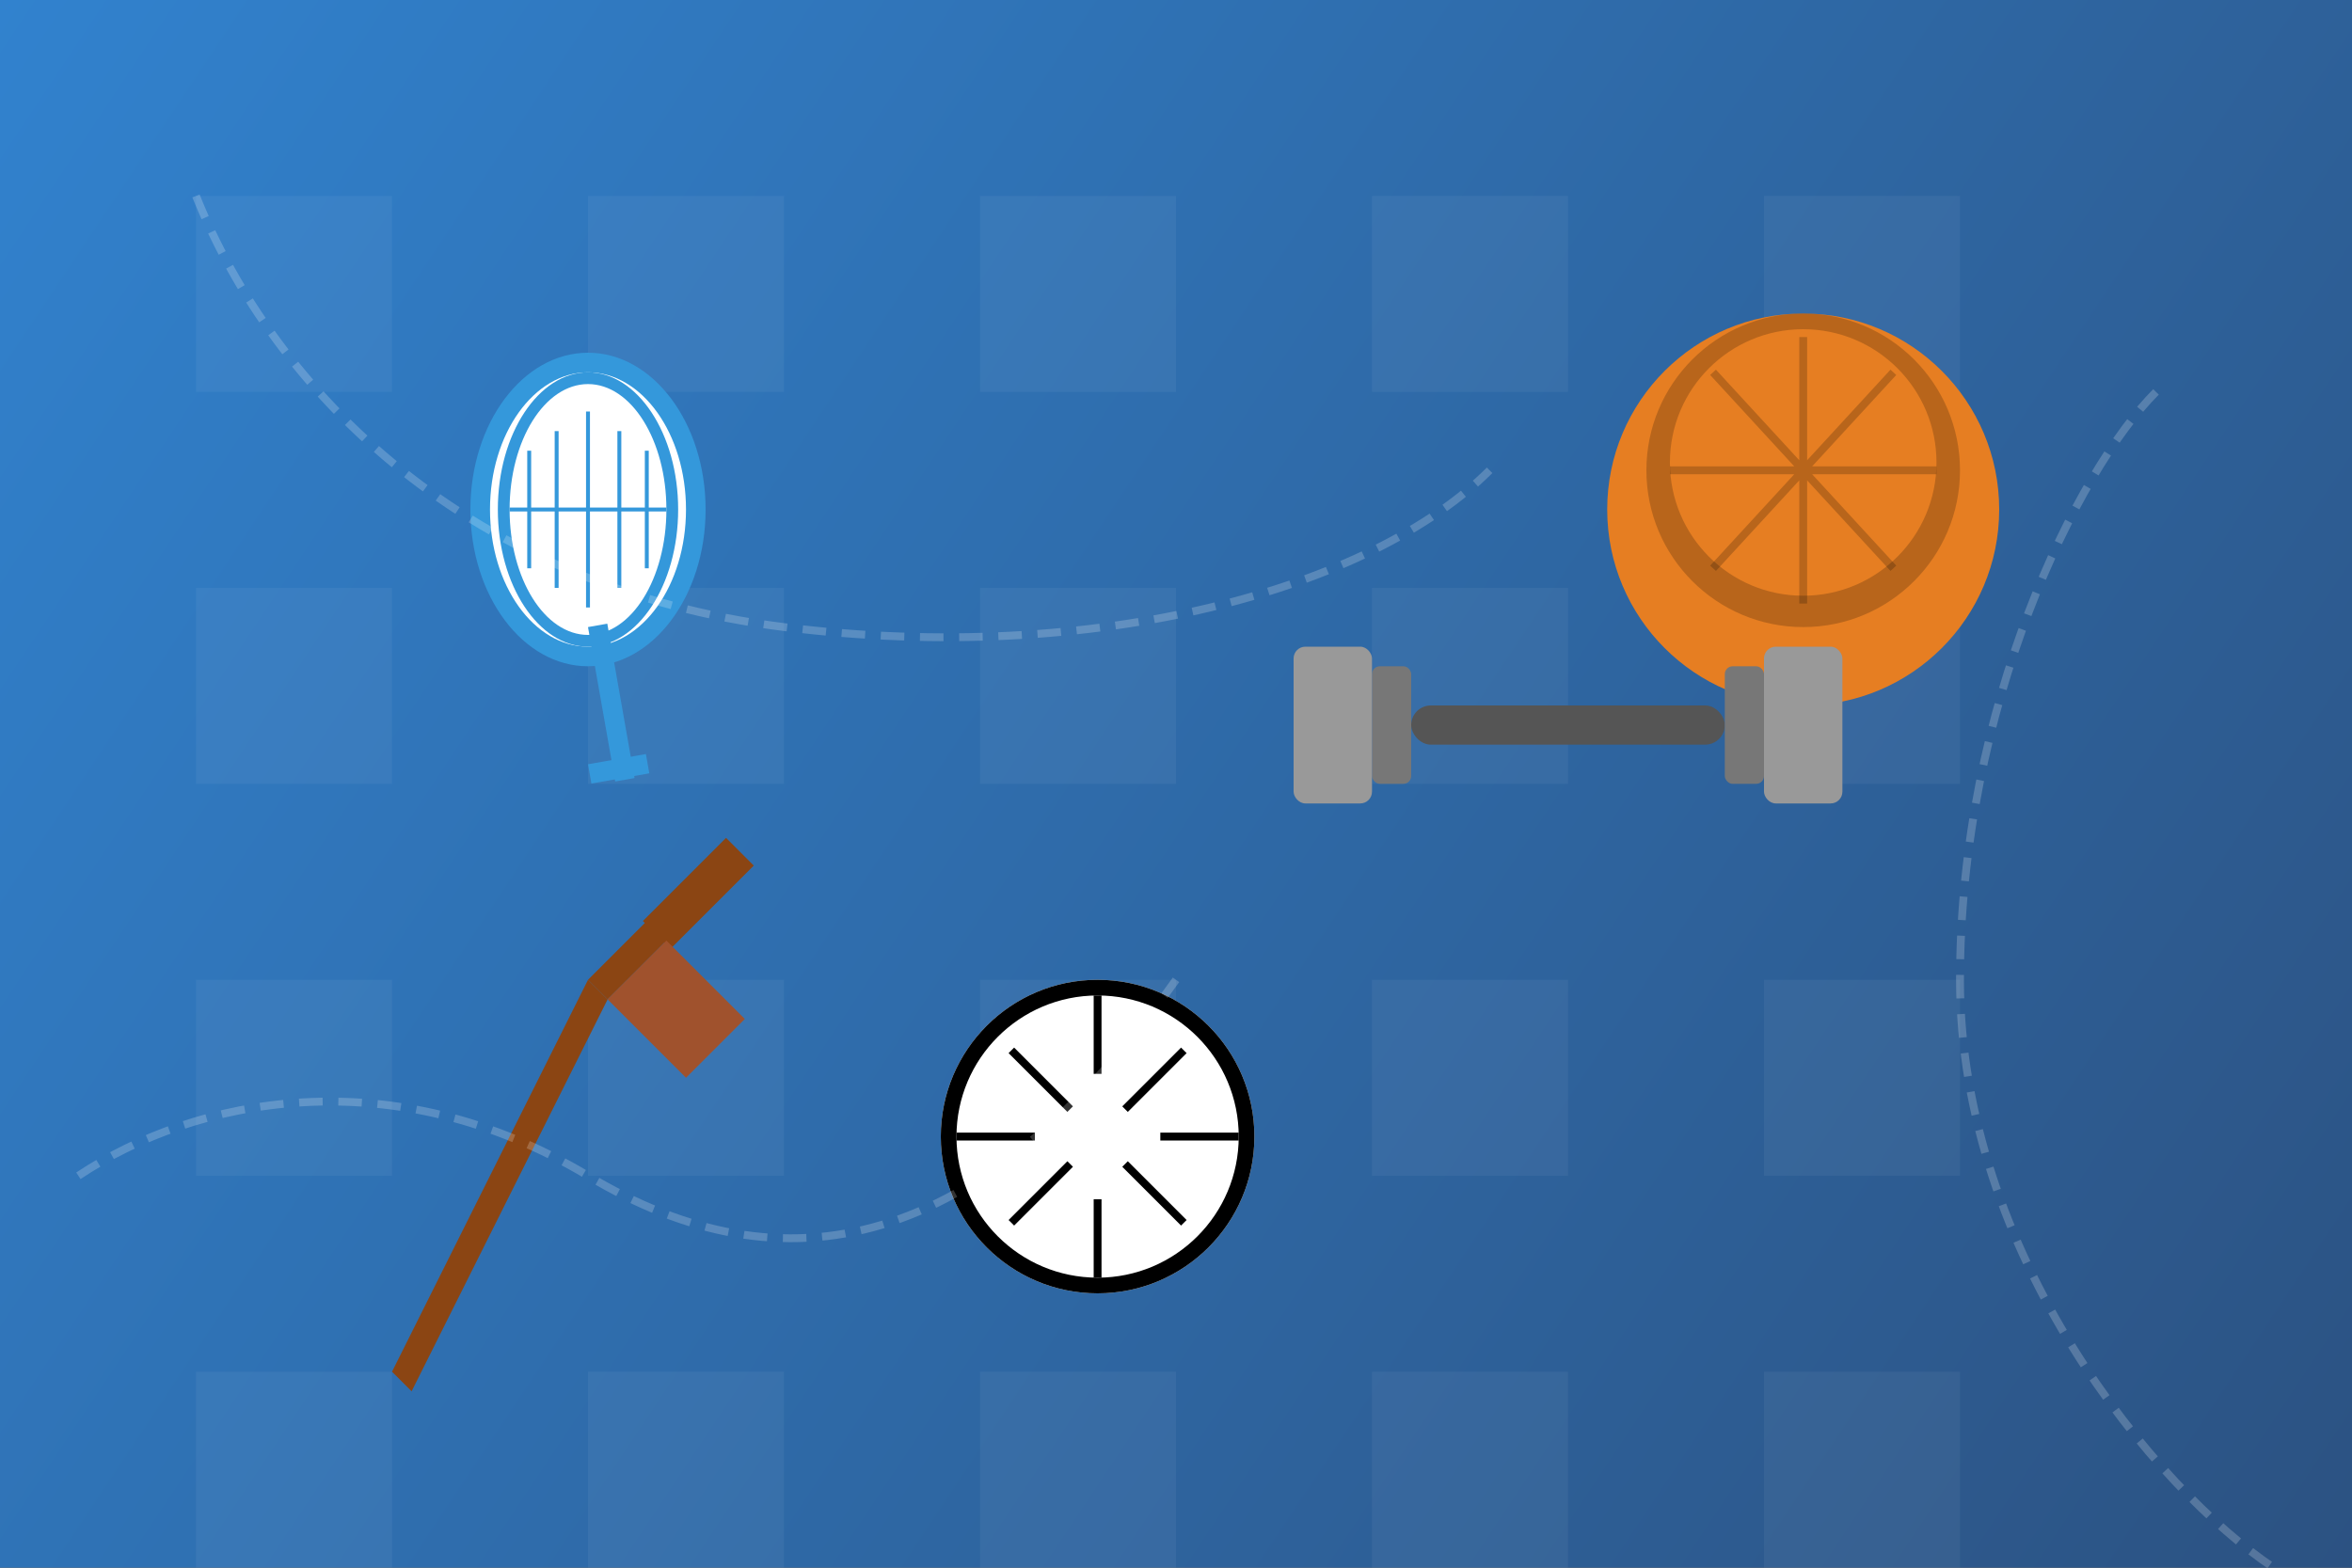<svg xmlns="http://www.w3.org/2000/svg" width="600" height="400" viewBox="0 0 600 400" fill="none">
  <rect x="0" y="0" width="600" height="400" fill="#333333" stroke="none"/>
  <g clip-path="url(#clip0_1_2)">
    <path d="M0 0H600V400H0V0Z" fill="url(#paint0_linear_1_2)"/>
    <!-- Background Pattern -->
    <path fill-rule="evenodd" clip-rule="evenodd" d="M50 50H100V100H50V50ZM200 50H150V100H200V50ZM250 50H300V100H250V50ZM400 50H350V100H400V50ZM450 50H500V100H450V50ZM100 150H50V200H100V150ZM150 150H200V200H150V150ZM300 150H250V200H300V150ZM350 150H400V200H350V150ZM500 150H450V200H500V150ZM50 250H100V300H50V250ZM200 250H150V300H200V250ZM250 250H300V300H250V250ZM400 250H350V300H400V250ZM450 250H500V300H450V250ZM100 350H50V400H100V350ZM150 350H200V400H150V350ZM300 350H250V400H300V350ZM350 350H400V400H350V350ZM500 350H450V400H500V350Z" fill="white" fill-opacity="0.05"/>
    
    <!-- Basketball -->
    <circle cx="460" cy="130" r="50" fill="#E67E22"/>
    <path d="M460 80C437.909 80 420 97.909 420 120C420 142.091 437.909 160 460 160C482.091 160 500 142.091 500 120C500 97.909 482.091 80 460 80ZM460 84C478.778 84 494 99.222 494 118C494 136.778 478.778 152 460 152C441.222 152 426 136.778 426 118C426 99.222 441.222 84 460 84Z" fill="black" fill-opacity="0.2"/>
    <path d="M426 120H494M460 86V154M437 95L483 145M483 95L437 145" stroke="black" stroke-opacity="0.2" stroke-width="2"/>
    
    <!-- Hockey Stick -->
    <path d="M150 250L100 350L105 355L155 255L150 250Z" fill="#8B4513"/>
    <path d="M155 255L170 240L165 235L150 250L155 255Z" fill="#8B4513"/>
    <rect x="164" y="235" width="30" height="10" transform="rotate(-45 164 235)" fill="#8B4513"/>
    <path d="M170 240L180 250C183.333 253.333 190 260 190 260L175 275L155 255L170 240Z" fill="#A0522D"/>
    
    <!-- Soccer Ball -->
    <circle cx="280" cy="290" r="40" fill="white"/>
    <path d="M280 250C257.909 250 240 267.909 240 290C240 312.091 257.909 330 280 330C302.091 330 320 312.091 320 290C320 267.909 302.091 250 280 250ZM280 254C299.882 254 316 270.118 316 290C316 309.882 299.882 326 280 326C260.118 326 244 309.882 244 290C244 270.118 260.118 254 280 254Z" fill="black"/>
    <path d="M280 254V274M280 306V326M244 290H264M296 290H316M258 268L273 283M287 297L302 312M302 268L287 283M273 297L258 312" stroke="black" stroke-width="2"/>
    
    <!-- Dumbbell -->
    <rect x="360" y="180" width="80" height="10" rx="5" fill="#555555"/>
    <rect x="350" y="170" width="10" height="30" rx="2" fill="#777777"/>
    <rect x="330" y="165" width="20" height="40" rx="3" fill="#999999"/>
    <rect x="440" y="170" width="10" height="30" rx="2" fill="#777777"/>
    <rect x="450" y="165" width="20" height="40" rx="3" fill="#999999"/>
    
    <!-- Tennis Racket -->
    <ellipse cx="150" cy="130" rx="30" ry="40" fill="#3498DB"/>
    <ellipse cx="150" cy="130" rx="25" ry="35" fill="white"/>
    <path d="M150 95C137.4 95 127 110.67 127 130C127 149.33 137.4 165 150 165C162.6 165 173 149.33 173 130C173 110.67 162.6 95 150 95ZM150 98C161.046 98 170 112.327 170 130C170 147.673 161.046 162 150 162C138.954 162 130 147.673 130 130C130 112.327 138.954 98 150 98Z" fill="#3498DB"/>
    <path d="M135 115V145M142 110V150M150 105V155M158 110V150M165 115V145M130 130H170" stroke="#3498DB" stroke-width="1"/>
    <rect x="150" y="160" width="5" height="40" transform="rotate(-10 150 160)" fill="#3498DB"/>
    <rect x="150" y="195" width="15" height="5" transform="rotate(-10 150 195)" fill="#3498DB"/>
    
    <!-- Dynamic Lines -->
    <path d="M550 100C530 120 500 180 500 250C500 320 550 380 580 400" stroke="white" stroke-opacity="0.2" stroke-width="2" stroke-dasharray="6 4"/>
    <path d="M50 50C70 100 120 150 200 160C280 170 350 150 380 120" stroke="white" stroke-opacity="0.2" stroke-width="2" stroke-dasharray="6 4"/>
    <path d="M20 300C50 280 100 270 150 300C200 330 250 320 300 250" stroke="white" stroke-opacity="0.2" stroke-width="2" stroke-dasharray="6 4"/>
  </g>
  <defs>
    <linearGradient id="paint0_linear_1_2" x1="0" y1="0" x2="600" y2="400" gradientUnits="userSpaceOnUse">
      <stop stop-color="#3182CE"/>
      <stop offset="1" stop-color="#2C5282"/>
    </linearGradient>
    <clipPath id="clip0_1_2">
      <rect width="600" height="400" fill="white"/>
    </clipPath>
  </defs>
</svg>
